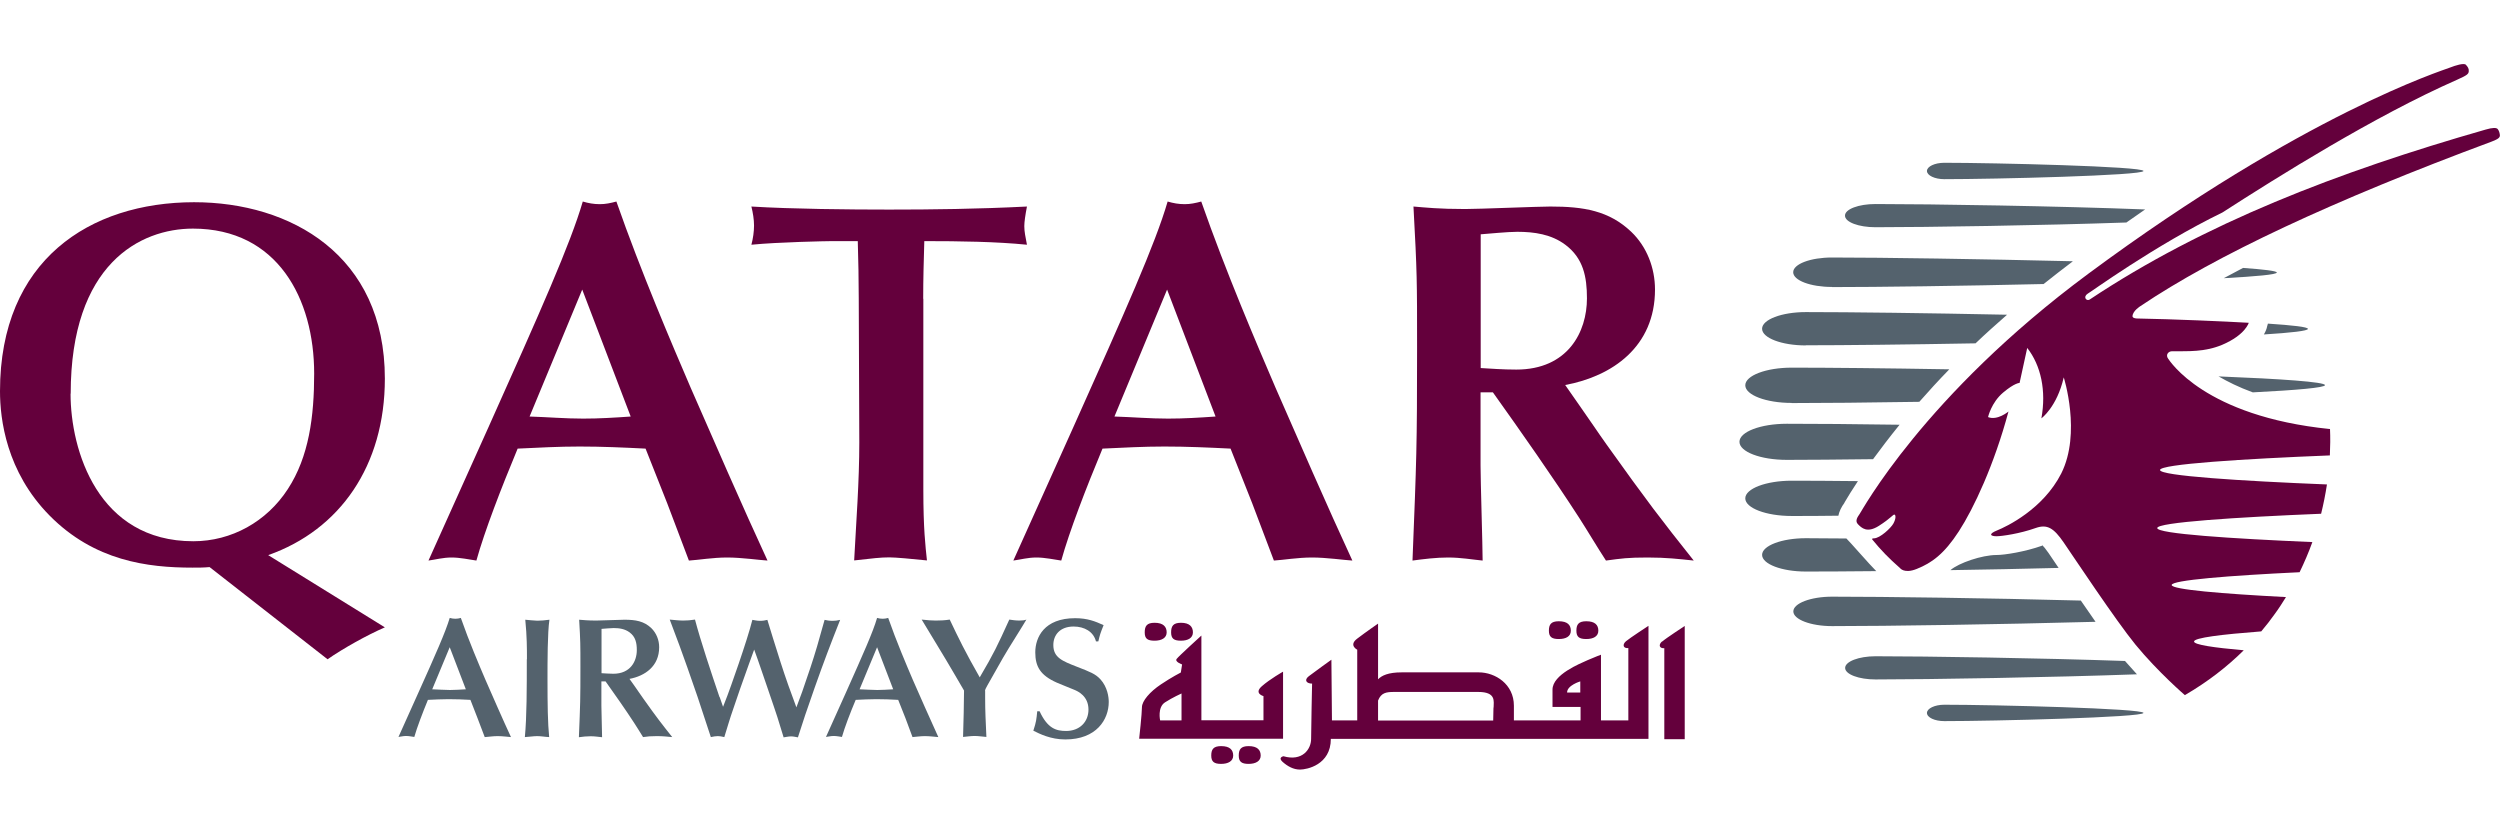 <?xml version="1.0" encoding="UTF-8"?><svg id="a" xmlns="http://www.w3.org/2000/svg" width="180" height="60" viewBox="0 0 180 60"><defs><style>.ao,.ap,.aq,.ar{stroke-width:0px;}.ao,.ar{fill:#54626d;}.ap,.aq{fill:#64003c;}.aq,.ar{fill-rule:evenodd;}</style></defs><g id="b"><g id="c"><g id="d"><g id="e"><g id="f"><g id="g"><path id="h" class="ap" d="m85.07,51.87h-1.54s-.21-.94.35-1.3c.56-.36,1.19-.64,1.19-.64,0,0,0,1.94,0,1.94Zm7.31-3.51s-.94.53-1.53,1.05c-.59.52.12.71.12.71v1.74h-4.47v-6.1s-1.63,1.48-1.78,1.68c-.16.21.39.4.39.4l-.09.58s-.65.33-1.44.86c-.78.52-1.36,1.19-1.36,1.64s-.2,2.27-.2,2.27h10.36s0-4.84,0-4.84Zm-9.25-2.23c.51,0,.87-.2.87-.6s-.24-.69-.87-.69c-.56,0-.71.24-.71.69s.19.6.71.6m1.9,0c.51,0,.86-.2.86-.6s-.24-.69-.86-.69c-.56,0-.71.24-.71.69s.2.6.71.6m2.89,7.59c-.56,0-.71.24-.71.68s.2.6.71.6.87-.2.87-.6-.23-.68-.87-.68m1.98,0c-.56,0-.71.24-.71.68s.2.6.71.6.87-.2.87-.6-.24-.68-.87-.68m22.33-7.71c.52,0,.87-.19.87-.6s-.24-.68-.87-.68c-.56,0-.71.24-.71.68s.2.6.71.6m1.98,0c.51,0,.87-.19.87-.6s-.24-.68-.87-.68c-.56,0-.71.24-.71.68s.19.6.71.6m5.46.17c-.28.24-.2.52.16.49v6.55h1.47v-8.15s-1.35.88-1.62,1.12m-5.9,3.67h-.95c0-.52.95-.8.95-.8v.8Zm-6.25,1.08c0,.24-.01.62-.02.94h-8.29v-1.44c.22-.56.58-.62,1.15-.62h6.06c1.31,0,1.11.68,1.11,1.12m9.7-4.28v5.21h-1.97v-4.73s-.41.15-.96.39c-.55.25-2.53,1.04-2.53,2.12v1.25h2.02v.97h-4.8c0-.23,0-.57,0-1.06,0-1.55-1.34-2.4-2.53-2.4h-5.55c-.97,0-1.44.23-1.7.5v-4.01s-.87.6-1.5,1.08c-.64.48,0,.8,0,.8v5.09h-1.82l-.04-4.37s-1.27.91-1.63,1.19c-.36.28-.16.53.24.53,0,0-.07,3.23-.07,3.98s-.64,1.64-1.99,1.25c0,0-.42.08-.07.4.36.32.78.56,1.26.56s2.22-.33,2.22-2.21h22.87v-8.14s-1.35.88-1.62,1.11c-.28.24-.2.53.16.49"/></g><g id="i"><g id="j"><g id="k"><path id="l" class="aq" d="m5.09,28.35c0-9.36,5.02-11.89,8.8-11.89,6.09,0,8.73,5.05,8.73,10.44,0,3.08-.37,5.98-1.9,8.32-1.52,2.34-4.05,3.75-6.8,3.75-6.87,0-8.84-6.54-8.84-10.63m18.5,19.13c1.12-.78,2.86-1.75,4.13-2.3l-8.4-5.2c5.16-1.82,8.4-6.43,8.4-12.71,0-8.91-6.8-12.7-13.74-12.7C6.46,14.57,0,18.73,0,28.17c0,2,.45,5.79,3.57,8.95,3.23,3.27,7.06,3.75,10.29,3.75.41,0,.82,0,1.23-.04l8.51,6.65"/></g><g id="m"><path id="n" class="aq" d="m45.41,29.99c-1.15.08-2.26.15-3.42.15-1.3,0-2.56-.11-3.86-.15l3.79-9.14,3.49,9.14Zm4.2,10.37c.67-.04,1.71-.22,2.75-.22s2.34.19,2.9.22c-1.67-3.6-4.12-9.21-5.53-12.44-1.34-3.12-3.57-8.32-5.35-13.41-.41.11-.78.19-1.19.19-.45,0-.82-.07-1.23-.19-.89,3.05-3.04,7.88-6.8,16.27l-4.31,9.58c.52-.07,1.04-.22,1.67-.22.59,0,1.3.15,1.78.22.59-2.12,1.78-5.2,2.97-8.06,1.49-.07,2.97-.15,4.46-.15,1.6,0,3.16.07,4.75.15l1.56,3.94,1.56,4.12"/></g><g id="o"><path id="p" class="aq" d="m66.47,21.52c0-1.41.04-2.82.08-4.16,2.56,0,5.2.04,7.39.26-.11-.59-.19-.93-.19-1.34,0-.3.07-.78.19-1.41-3.57.18-6.84.22-9.92.22-2.86,0-6.98-.04-9.92-.22.11.44.19.93.19,1.37s-.07.93-.19,1.38c1.9-.19,5.46-.26,5.8-.26h1.86c.04,1.45.07,2.75.07,4.12l.04,10.36c0,2.82-.22,5.68-.37,8.51,1.34-.15,1.9-.22,2.53-.22.45,0,1.64.11,2.71.22-.11-1.04-.26-2.27-.26-5.09v-13.75"/></g><g id="q"><path id="r" class="aq" d="m87.52,29.99c-1.15.08-2.27.15-3.42.15-1.3,0-2.56-.11-3.86-.15l3.79-9.14,3.49,9.14Zm4.2,10.37c.67-.04,1.71-.22,2.75-.22s2.34.19,2.9.22c-1.67-3.6-4.12-9.21-5.53-12.44-1.34-3.12-3.57-8.32-5.35-13.41-.41.11-.78.19-1.19.19-.45,0-.82-.07-1.23-.19-.89,3.05-3.04,7.88-6.8,16.27l-4.31,9.58c.52-.07,1.04-.22,1.67-.22.59,0,1.3.15,1.78.22.59-2.12,1.78-5.2,2.97-8.06,1.49-.07,2.97-.15,4.46-.15,1.6,0,3.16.07,4.76.15l1.56,3.94,1.56,4.12"/></g><g id="s"><path id="t" class="aq" d="m112.7,27.72c3.38-.63,6.46-2.75,6.46-6.87,0-1.56-.59-3.09-1.71-4.16-1.6-1.52-3.42-1.82-5.83-1.82-.85,0-5.16.18-6.13.18-1.9,0-2.86-.11-3.72-.18.26,4.79.26,5.31.26,10.18,0,7.17-.04,7.99-.33,15.31.82-.11,1.71-.22,2.56-.22.93,0,1.75.15,2.49.22,0-.97-.15-5.76-.15-6.84v-5.27h.89c2.01,2.82,4.31,6.09,6.21,9.03.55.85,1.37,2.23,1.93,3.08,1.12-.15,1.56-.22,3.01-.22,1.34,0,2.27.11,3.31.22-2.34-2.94-3.34-4.24-6.28-8.36-.56-.78-1.38-2.01-1.93-2.78l-1.04-1.49Zm-6.09-10.85c.56-.04,1.93-.18,2.64-.18,1.22,0,2.45.18,3.45.93,1.3.97,1.56,2.31,1.56,3.86,0,2.42-1.37,5.13-5.09,5.13-.97,0-1.86-.07-2.56-.11v-9.62"/></g></g></g><g id="u"><g id="v"><path id="w" class="ar" d="m33.53,49.63c-.38.02-.75.05-1.13.05-.43,0-.85-.04-1.28-.05l1.26-3.03,1.16,3.03Zm1.39,3.44c.22-.01.56-.07.91-.07s.78.06.96.07c-.56-1.2-1.37-3.06-1.84-4.13-.44-1.03-1.18-2.76-1.77-4.45-.14.04-.26.06-.39.06-.15,0-.27-.02-.41-.06-.3,1.01-1.01,2.61-2.26,5.39l-1.43,3.18c.17-.02.34-.07.55-.07.2,0,.43.05.59.07.2-.7.59-1.72.98-2.67.49-.02.99-.05,1.48-.05.53,0,1.05.02,1.58.05l.51,1.31.52,1.37"/></g><g id="x"><path id="y" class="ar" d="m37.93,47.46c0,2.11,0,4.14-.14,5.61.27-.01.62-.07.89-.07s.58.06.86.07c-.1-1-.12-2.33-.12-4.16,0-1.24,0-3.38.14-4.29-.3.04-.6.07-.87.07-.18,0-.64-.05-.87-.07.12,1.2.12,2.07.12,2.85"/></g><g id="z"><path id="aa" class="ar" d="m45.32,48.88c1.12-.21,2.14-.91,2.14-2.28,0-.52-.2-1.02-.57-1.38-.53-.5-1.13-.6-1.93-.6-.29,0-1.71.06-2.03.06-.63,0-.95-.04-1.23-.06.09,1.59.09,1.76.09,3.38,0,2.38-.01,2.65-.11,5.08.27-.04.57-.07.85-.07.31,0,.58.05.82.07,0-.32-.05-1.91-.05-2.27v-1.75h.3c.66.93,1.43,2.02,2.06,2.99.19.28.46.74.64,1.02.37-.05.52-.07,1-.07.44,0,.75.04,1.1.07-.77-.97-1.11-1.4-2.08-2.77-.19-.26-.46-.67-.64-.92l-.35-.49Zm-2.02-3.6c.19-.01.64-.06.88-.06.41,0,.81.06,1.15.31.43.32.52.76.52,1.28,0,.8-.46,1.7-1.69,1.7-.32,0-.62-.03-.85-.04v-3.19"/></g><g id="ab"><path id="ac" class="ar" d="m51.8,50.18c-.58-1.71-1.38-4.11-1.76-5.57-.31.05-.58.07-.86.07-.3,0-.72-.05-.96-.07.51,1.33.94,2.51,1.27,3.45.57,1.6.94,2.71,1.38,4.07l.31.94c.17-.04.37-.07.5-.07s.26.02.47.07c.2-.64.43-1.43.61-1.93.48-1.41.54-1.6,1.17-3.35l.37-1.02c.14.39.37,1.02.5,1.42.14.38.77,2.27.92,2.69.19.56.25.72.7,2.21.11-.01.34-.07.53-.07s.31.04.5.07c.47-1.47.52-1.61,1.21-3.59.68-1.92,1.1-3.02,1.83-4.87-.19.05-.37.07-.55.07-.23,0-.43-.04-.57-.07-.44,1.6-.67,2.38-1.02,3.44-.58,1.72-.65,1.92-1.01,2.86-.4-1.06-.78-2.13-1.13-3.22-.2-.59-.95-3.05-.96-3.08-.17.04-.3.07-.54.07-.22,0-.38-.05-.54-.07-.37,1.51-1.67,5.13-1.8,5.46l-.31.8-.24-.69"/></g><g id="ad"><path id="ae" class="ar" d="m64.3,49.63c-.38.02-.75.05-1.13.05-.43,0-.85-.04-1.28-.05l1.26-3.03,1.16,3.03Zm1.39,3.44c.22-.01.57-.07.91-.07s.78.06.96.07c-.55-1.2-1.37-3.06-1.84-4.13-.44-1.03-1.18-2.76-1.77-4.45-.14.04-.26.06-.39.06-.15,0-.27-.02-.41-.06-.29,1.01-1.01,2.61-2.25,5.39l-1.43,3.18c.17-.02.35-.07.56-.07s.43.05.59.07c.2-.7.59-1.72.99-2.67.49-.02.98-.05,1.48-.05.53,0,1.05.02,1.58.05l.52,1.31.51,1.37"/></g><g id="af"><path id="ag" class="ar" d="m70.92,49.76c0-.11.08-.24.16-.39.52-.89,1-1.81,1.55-2.7.18-.3,1.08-1.72,1.27-2.06-.13.05-.27.07-.51.07-.27,0-.52-.04-.72-.07-.89,1.95-1.08,2.37-2.13,4.16-1.05-1.84-1.52-2.81-2.16-4.16-.36.06-.72.07-1.01.07-.27,0-.55-.02-1.01-.07.64,1.07,1.69,2.77,2.32,3.86l.73,1.25c0,.77-.04,2.38-.07,3.34.23-.02.58-.07.83-.07.28,0,.56.05.85.07-.05-1.15-.09-1.81-.09-2.85v-.46"/></g><g id="ah"><path id="ai" class="ar" d="m74.68,51.22c-.06.59-.07.75-.28,1.39.44.22,1.24.63,2.3.63,2.25,0,3.13-1.44,3.13-2.7,0-.35-.09-1.07-.6-1.63-.36-.39-.73-.53-1.68-.9-1.08-.42-1.71-.67-1.71-1.57,0-.72.48-1.33,1.46-1.33.78,0,1.43.37,1.61,1.07h.17c.11-.47.14-.57.38-1.17-.6-.27-1.15-.5-2.05-.5-2.23,0-2.87,1.38-2.87,2.46,0,1.02.36,1.65,1.55,2.18.34.15.92.37,1.27.52.24.1,1.01.44,1.01,1.42,0,.89-.64,1.54-1.61,1.54-.73,0-1.34-.19-1.91-1.42h-.17"/></g></g><g id="aj"><g id="ak"><path id="al" class="ao" d="m147.03,39.29c-1.24.44-2.7.67-3.28.67-1.04,0-2.72.57-3.32,1.09,2.51-.04,5.17-.09,7.79-.16-.18-.26-.73-1.08-.73-1.08-.23-.32-.35-.47-.43-.54-.01,0,0,0-.03,0m-15.12-18.6c3.27,0,9.29-.08,15.23-.22.68-.54,1.38-1.09,2.11-1.64-6.59-.16-13.69-.27-17.35-.27-1.54,0-2.79.47-2.79,1.06s1.25,1.06,2.79,1.06m.94-5.13c0,.46.98.83,2.19.83,3.73,0,12.02-.13,18.07-.34.45-.31.91-.64,1.35-.94-6.1-.24-15.4-.39-19.42-.39-1.21,0-2.19.37-2.19.83m26.88,11.57c.67.39,1.47.79,2.48,1.16,3.17-.16,5.2-.34,5.2-.52,0-.23-3.14-.45-7.68-.63m-29.7-2.24c2.77,0,7.3-.05,12.22-.14.71-.68,1.47-1.36,2.27-2.06-5.78-.12-11.3-.19-14.49-.19-1.74,0-3.15.54-3.15,1.2s1.41,1.2,3.15,1.2m31.48-5.58c-.48.25-.93.49-1.39.74,2.33-.13,3.82-.26,3.82-.41,0-.11-.92-.22-2.43-.33m-21.51-6.39c3.55,0,14.34-.26,14.34-.59s-10.79-.59-14.34-.59c-.69,0-1.25.27-1.25.59s.56.59,1.25.59m23.23,10.68c-.03.1-.09.28-.22.5,1.97-.12,3.17-.26,3.17-.4s-1.09-.26-2.88-.38c0,0-.08.28-.08.28Zm-13.4,19.66c-6.74-.18-14.15-.28-17.91-.28-1.54,0-2.79.48-2.79,1.06s1.25,1.06,2.79,1.06c3.96,0,11.96-.12,18.97-.31-.35-.5-.71-1.02-1.06-1.53m3.18,4.35c-6.04-.21-14.26-.34-17.96-.34-1.21,0-2.19.38-2.19.84s.98.83,2.19.83c3.89,0,12.72-.15,18.82-.37-.28-.31-.57-.63-.86-.96m-14.26,3.74c0,.33.56.59,1.25.59,3.54,0,14.34-.27,14.34-.59s-10.79-.59-14.34-.59c-.69,0-1.25.27-1.25.59m-6.38-14.19c.06-.3.2-.62.47-.98-.04.05-.06.09-.02.01.24-.41.56-.93.96-1.53-1.86-.02-3.49-.03-4.77-.03-1.84,0-3.34.57-3.34,1.27s1.5,1.27,3.34,1.27c.94,0,2.08,0,3.36-.02m2.73,3.99c-.45-.44-1.96-2.18-2.15-2.35-1.1,0-2.09-.02-2.92-.02-1.74,0-3.15.54-3.15,1.2s1.41,1.2,3.15,1.2c1.33,0,3.08-.01,5.07-.03m-.23-8.06c.55-.75,1.18-1.58,1.91-2.48-3.26-.05-6.11-.07-8.12-.07-1.88,0-3.41.58-3.41,1.3s1.52,1.3,3.41,1.3c1.6,0,3.75-.02,6.21-.05m-5.86-4.04c2.21,0,5.48-.03,9.19-.09.66-.75,1.37-1.53,2.16-2.34-4.59-.08-8.72-.12-11.35-.12-1.84,0-3.34.57-3.34,1.27s1.5,1.27,3.34,1.27"/></g><g id="am"><path id="an" class="ap" d="m167.76,30.87c.03.65.02,1.29-.01,1.92-6.28.25-12.23.63-12.23,1.05s5.82.79,12.02,1.04c-.11.72-.25,1.42-.42,2.11-6.12.25-11.8.62-11.8,1.03s5.3.76,11.17,1.01c-.27.75-.58,1.47-.92,2.17-5.04.24-9.21.57-9.21.92,0,.33,3.64.63,8.23.87-.26.42-.52.83-.81,1.22-.3.42-.62.84-.97,1.25-2.87.22-4.84.46-4.84.73,0,.23,1.41.44,3.58.63-1.18,1.17-2.59,2.27-4.24,3.23,0,0-1.94-1.67-3.55-3.63-1.43-1.75-4.47-6.34-5.18-7.37-.71-1.03-1.18-1.33-2.02-1.03-1.12.4-2.42.59-2.82.59s-.62-.15.05-.42c.67-.27,3.31-1.52,4.62-4.1,1.46-2.91.18-6.92.18-6.92-.49,2.14-1.61,2.95-1.61,2.95.36-1.99-.03-3.8-1.02-5.07l-.55,2.52s-.35-.01-1.19.7c-.85.72-1.08,1.76-1.08,1.76.67.27,1.47-.4,1.47-.4-1.03,3.84-2.5,6.97-3.57,8.62-1.07,1.65-1.96,2.28-3.03,2.71-.91.37-1.21-.06-1.21-.06-.79-.69-1.39-1.31-2-2.06,0,0-.05-.09.12-.08.44,0,1.23-.75,1.4-1.06.2-.36.18-.63.08-.65-.1-.02-.27.27-1.12.81-.85.54-1.24.16-1.52-.13-.22-.24,0-.53.13-.72.13-.16,4.61-8.52,16.48-17.31,15.55-11.51,25.48-14.62,26.04-14.84.38-.15.99-.34,1.13-.2.15.16.23.29.21.48-.02.19-.12.28-.84.6-5.97,2.63-12.94,7.01-16.9,9.56-4.87,2.37-9.52,5.76-9.69,5.84-.37.23-.1.57.13.43,8.22-5.47,17.86-9.19,28.51-12.24.51-.15.79-.15.88-.03.1.13.13.27.15.42.02.2-.15.3-.58.47-11.44,4.25-19.88,8.2-25.3,11.85,0,0-.56.34-.57.73,0,.15.3.16.3.16,2.72.05,6.35.21,8.07.31,0,0-.24.87-1.9,1.58-1.28.54-2.46.46-3.63.47-.26,0-.48.26-.27.54.11.14,2.59,4.14,11.64,5.06"/></g></g></g></g></g></g></g></svg>